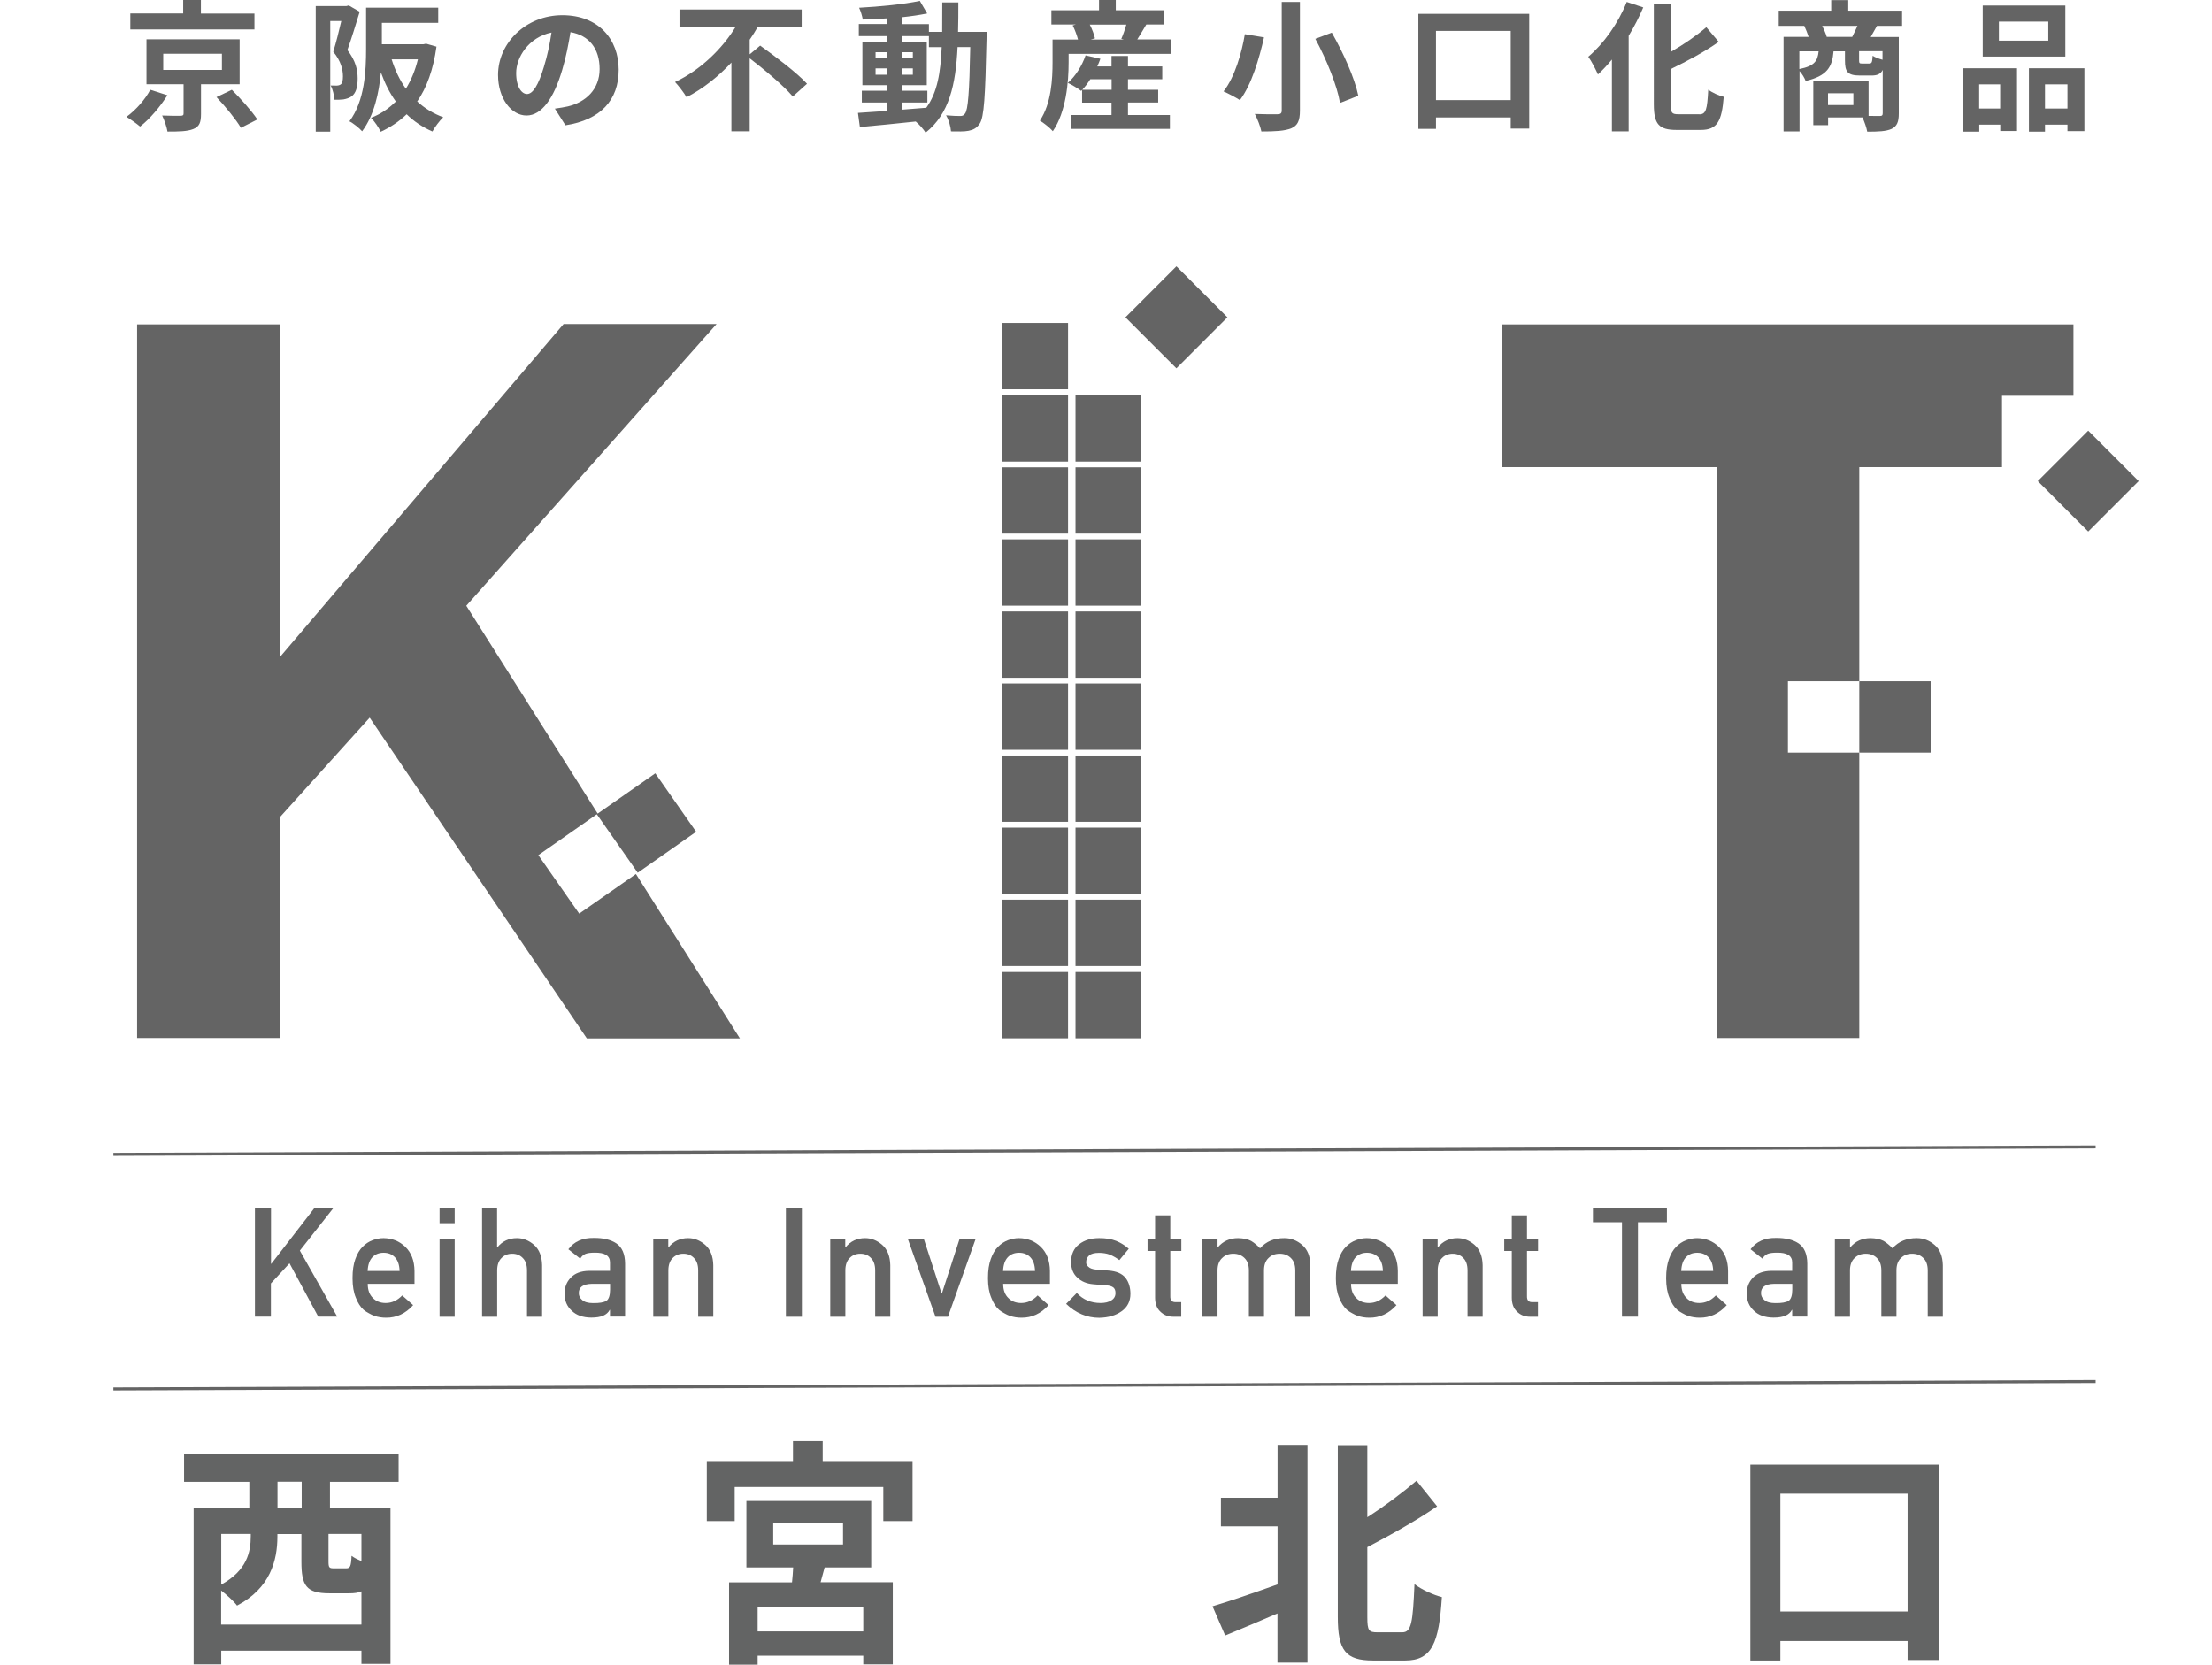 <?xml version="1.0" encoding="UTF-8"?>
<svg id="_レイヤー_1" data-name="レイヤー 1" xmlns="http://www.w3.org/2000/svg" viewBox="0 0 228.46 171.94">
  <defs>
    <style>
      .cls-1 {
        fill: none;
        stroke: #646464;
        stroke-miterlimit: 10;
        stroke-width: .31px;
      }

      .cls-2 {
        fill: #636464;
      }

      .cls-2, .cls-3 {
        stroke-width: 0px;
      }

      .cls-3 {
        fill: #646464;
      }
    </style>
  </defs>
  <g>
    <path class="cls-2" d="m34.08,153.05v2.7h6.25v16.12h-3v-1.36h-14.48v1.41h-2.85v-16.16h5.75v-2.7h-6.74v-2.83h22.16v2.83h-7.09Zm3.25,14.75v-3.42c-.35.15-.74.2-1.24.2h-2.08c-2.4,0-2.88-.82-2.88-3.27v-2.85h-2.48v.27c0,2.45-.74,5.33-4.17,7.12-.3-.42-1.04-1.09-1.64-1.56v3.52h14.48Zm-14.48-9.35v5.23c2.65-1.46,3.05-3.35,3.05-5.01v-.22h-3.05Zm8.31-5.4h-2.5v2.7h2.5v-2.7Zm6.17,5.4h-3.4v2.83c0,.64.07.72.55.72h1.26c.42,0,.52-.17.57-1.29.25.2.62.37,1.02.55v-2.8Z"/>
    <path class="cls-2" d="m94.25,150.92v6.2h-3.02v-3.52h-15.35v3.52h-2.88v-6.2h8.9v-2.06h3.07v2.06h9.27Zm-9.5,12.52h7.46v8.48h-3.05v-.89h-10.91v.92h-2.95v-8.5h6.5c.05-.5.1-1.04.12-1.54h-4.83v-6.87h12.89v6.87h-4.81l-.42,1.54Zm4.41,2.55h-10.91v2.53h10.91v-2.53Zm-9.3-6.45h7.21v-2.18h-7.21v2.18Z"/>
    <path class="cls-2" d="m131.94,149.25h3.1v22.49h-3.1v-5.08c-1.88.82-3.79,1.61-5.4,2.28l-1.31-3.02c1.69-.5,4.21-1.36,6.72-2.26v-6h-5.85v-2.95h5.85v-5.45Zm12.89,19.36c.94,0,1.09-.99,1.26-4.98.72.57,2.01,1.14,2.83,1.34-.3,4.74-1.02,6.55-3.79,6.55h-3.32c-2.83,0-3.64-1.02-3.64-4.51v-17.73h3.05v7.44c1.88-1.21,3.72-2.6,5.08-3.77l2.13,2.65c-2.18,1.49-4.79,2.95-7.21,4.21v7.24c0,1.39.15,1.56,1.04,1.56h2.58Z"/>
    <path class="cls-2" d="m200.27,151.29v20.18h-3.25v-1.96h-13.14v2.01h-3.1v-20.23h19.49Zm-3.25,15.17v-12.17h-13.14v12.17h13.14Z"/>
  </g>
  <g>
    <g>
      <g>
        <path class="cls-3" d="m26.34,124.74h1.65v5.8h.03l4.49-5.8h1.96l-3.5,4.44,3.86,6.82h-1.96l-2.97-5.51-1.92,2.08v3.43h-1.65v-11.27Z"/>
        <path class="cls-3" d="m37.98,132.61c0,.64.18,1.13.54,1.47.33.34.77.51,1.32.51.63,0,1.2-.26,1.7-.78l1.13,1c-.79.88-1.73,1.31-2.8,1.3-.41,0-.81-.06-1.2-.19-.19-.07-.38-.16-.57-.27-.19-.1-.38-.22-.55-.36-.33-.3-.6-.72-.8-1.25-.22-.52-.34-1.18-.34-2.01s.1-1.45.29-1.98c.19-.54.44-.96.75-1.27.31-.31.66-.54,1.04-.68.38-.14.75-.21,1.12-.21.89.01,1.64.31,2.25.9.62.6.94,1.43.95,2.49v1.33h-4.85Zm3.29-1.33c-.02-.63-.18-1.1-.49-1.42-.3-.31-.69-.46-1.16-.46s-.86.15-1.16.46c-.3.32-.46.79-.49,1.42h3.29Z"/>
        <path class="cls-3" d="m45.4,124.74h1.56v1.61h-1.56v-1.61Zm0,3.25h1.56v8.02h-1.56v-8.02Z"/>
        <path class="cls-3" d="m49.78,124.74h1.56v4.1h.03c.51-.63,1.19-.95,2.02-.95.64,0,1.23.23,1.77.7.53.47.81,1.17.83,2.09v5.33h-1.56v-4.78c0-.56-.14-.99-.43-1.28-.28-.3-.65-.45-1.1-.45s-.82.15-1.11.45c-.29.29-.44.72-.44,1.28v4.78h-1.56v-11.27Z"/>
        <path class="cls-3" d="m63,135.3h-.03c-.14.27-.37.47-.67.6-.3.13-.71.2-1.24.2-.87-.01-1.54-.25-2.01-.71-.49-.45-.74-1.03-.74-1.74s.21-1.23.64-1.68c.43-.45,1.06-.69,1.89-.7h2.16v-.85c.01-.71-.52-1.05-1.6-1.03-.39,0-.7.04-.92.12-.23.1-.42.26-.55.5l-1.23-.97c.59-.8,1.47-1.19,2.63-1.17.98-.01,1.76.18,2.34.57.58.4.88,1.09.89,2.07v5.48h-1.56v-.71Zm0-2.69h-1.87c-.91.02-1.36.34-1.35.97,0,.27.12.51.35.7.23.21.6.32,1.12.32.65.01,1.12-.07,1.39-.24.24-.17.37-.56.37-1.16v-.58Z"/>
        <path class="cls-3" d="m67.46,127.99h1.56v.85h.03c.51-.63,1.19-.95,2.02-.95.64,0,1.23.23,1.77.7.53.47.81,1.17.83,2.09v5.33h-1.56v-4.78c0-.56-.14-.99-.43-1.28-.28-.3-.65-.45-1.1-.45s-.82.15-1.11.45c-.29.29-.44.72-.44,1.28v4.78h-1.56v-8.02Z"/>
        <path class="cls-3" d="m81.17,124.74h1.65v11.27h-1.65v-11.27Z"/>
        <path class="cls-3" d="m85.74,127.99h1.56v.85h.03c.51-.63,1.19-.95,2.02-.95.64,0,1.23.23,1.77.7.53.47.81,1.17.83,2.09v5.33h-1.56v-4.78c0-.56-.14-.99-.43-1.28-.28-.3-.65-.45-1.1-.45s-.82.15-1.11.45c-.29.29-.44.72-.44,1.28v4.78h-1.56v-8.02Z"/>
        <path class="cls-3" d="m93.77,127.99h1.65l1.83,5.62h.03l1.82-5.62h1.66l-2.85,8.02h-1.29l-2.85-8.02Z"/>
        <path class="cls-3" d="m103.61,132.61c0,.64.18,1.13.54,1.47.33.34.77.51,1.32.51.63,0,1.2-.26,1.7-.78l1.13,1c-.79.88-1.73,1.31-2.8,1.3-.41,0-.81-.06-1.2-.19-.19-.07-.38-.16-.57-.27-.19-.1-.38-.22-.55-.36-.33-.3-.6-.72-.8-1.25-.22-.52-.34-1.18-.34-2.01s.1-1.45.29-1.98c.19-.54.44-.96.75-1.27.31-.31.66-.54,1.04-.68.38-.14.75-.21,1.12-.21.89.01,1.64.31,2.25.9.62.6.94,1.43.95,2.49v1.33h-4.85Zm3.29-1.33c-.02-.63-.18-1.1-.49-1.42-.3-.31-.69-.46-1.16-.46s-.86.15-1.16.46c-.3.32-.46.79-.49,1.42h3.29Z"/>
        <path class="cls-3" d="m111.22,133.56c.64.69,1.46,1.03,2.46,1.03.45,0,.82-.09,1.1-.27.29-.18.43-.43.43-.76,0-.29-.09-.49-.26-.6-.18-.12-.41-.18-.7-.19l-1.38-.12c-.65-.06-1.19-.29-1.6-.68-.42-.38-.64-.91-.65-1.6.01-.82.29-1.44.85-1.86.54-.41,1.22-.62,2.05-.62.36,0,.68.02.97.07.28.05.55.12.8.22.48.2.91.47,1.29.81l-.97,1.17c-.3-.22-.62-.41-.95-.55-.33-.13-.71-.2-1.14-.2-.49,0-.83.09-1.03.27-.2.18-.31.41-.31.7-.01.18.07.34.23.47.15.15.41.25.79.29l1.29.1c.81.06,1.4.31,1.76.76.33.43.5.98.5,1.65,0,.78-.32,1.38-.92,1.8-.6.43-1.37.65-2.3.67-1.27,0-2.41-.48-3.42-1.44l1.09-1.11Z"/>
        <path class="cls-3" d="m119.31,125.54h1.56v2.44h1.14v1.24h-1.14v4.68c-.01.41.17.61.55.6h.58v1.51h-.81c-.55,0-1-.18-1.35-.53-.36-.33-.54-.82-.54-1.45v-4.81h-.78v-1.24h.78v-2.44Z"/>
        <path class="cls-3" d="m124.19,127.99h1.56v.85h.03c.53-.63,1.23-.95,2.09-.95.56.01,1.01.11,1.35.29.33.2.64.46.92.76.63-.71,1.47-1.06,2.53-1.05.66,0,1.27.23,1.82.7.55.47.83,1.17.85,2.09v5.33h-1.56v-4.78c0-.56-.15-.99-.45-1.28-.3-.3-.68-.45-1.16-.45s-.86.15-1.16.45c-.31.29-.46.72-.46,1.28v4.78h-1.56v-4.78c0-.56-.15-.99-.45-1.28-.3-.3-.69-.45-1.16-.45s-.86.15-1.16.45c-.31.29-.47.72-.47,1.28v4.78h-1.56v-8.02Z"/>
        <path class="cls-3" d="m139.54,132.61c0,.64.18,1.13.54,1.47.33.34.77.51,1.32.51.63,0,1.2-.26,1.7-.78l1.13,1c-.79.88-1.73,1.31-2.8,1.3-.41,0-.81-.06-1.2-.19-.19-.07-.38-.16-.57-.27-.19-.1-.38-.22-.55-.36-.33-.3-.6-.72-.8-1.25-.22-.52-.34-1.18-.34-2.01s.1-1.45.29-1.98c.19-.54.44-.96.75-1.27.31-.31.66-.54,1.04-.68.38-.14.75-.21,1.12-.21.89.01,1.64.31,2.25.9.62.6.94,1.43.95,2.49v1.33h-4.85Zm3.29-1.33c-.02-.63-.18-1.1-.49-1.42-.3-.31-.69-.46-1.16-.46s-.86.15-1.16.46c-.3.32-.46.79-.49,1.42h3.29Z"/>
        <path class="cls-3" d="m146.92,127.99h1.56v.85h.03c.51-.63,1.19-.95,2.02-.95.64,0,1.23.23,1.77.7.53.47.81,1.17.83,2.09v5.33h-1.56v-4.78c0-.56-.14-.99-.43-1.28-.28-.3-.65-.45-1.1-.45s-.82.15-1.11.45c-.29.29-.44.72-.44,1.28v4.78h-1.56v-8.02Z"/>
        <path class="cls-3" d="m156.15,125.54h1.56v2.44h1.14v1.24h-1.14v4.68c-.01.41.17.61.55.6h.58v1.51h-.81c-.55,0-1-.18-1.35-.53-.36-.33-.54-.82-.54-1.45v-4.81h-.78v-1.24h.78v-2.44Z"/>
        <path class="cls-3" d="m167.51,126.25h-2.99v-1.51h7.64v1.51h-2.99v9.75h-1.65v-9.75Z"/>
        <path class="cls-3" d="m173.65,132.61c0,.64.18,1.13.54,1.47.33.34.77.51,1.32.51.63,0,1.2-.26,1.7-.78l1.13,1c-.79.88-1.73,1.31-2.8,1.3-.41,0-.81-.06-1.2-.19-.19-.07-.38-.16-.57-.27-.19-.1-.38-.22-.55-.36-.33-.3-.6-.72-.8-1.25-.22-.52-.34-1.18-.34-2.01s.1-1.45.29-1.98c.19-.54.44-.96.75-1.27.31-.31.66-.54,1.04-.68.38-.14.75-.21,1.12-.21.89.01,1.64.31,2.25.9.62.6.94,1.43.95,2.49v1.33h-4.85Zm3.29-1.33c-.02-.63-.18-1.1-.49-1.42-.3-.31-.69-.46-1.16-.46s-.86.15-1.16.46c-.3.32-.46.79-.49,1.42h3.29Z"/>
        <path class="cls-3" d="m185.1,135.3h-.03c-.14.27-.37.47-.67.6-.3.13-.71.2-1.24.2-.87-.01-1.54-.25-2.01-.71-.49-.45-.74-1.03-.74-1.74s.21-1.23.64-1.68c.43-.45,1.06-.69,1.89-.7h2.16v-.85c.01-.71-.52-1.05-1.6-1.03-.39,0-.7.04-.92.12-.23.1-.42.26-.55.5l-1.23-.97c.59-.8,1.47-1.19,2.63-1.17.98-.01,1.76.18,2.34.57.58.4.88,1.09.89,2.07v5.48h-1.56v-.71Zm0-2.69h-1.87c-.91.02-1.36.34-1.35.97,0,.27.12.51.35.7.23.21.6.32,1.12.32.65.01,1.12-.07,1.39-.24.24-.17.37-.56.37-1.16v-.58Z"/>
        <path class="cls-3" d="m189.51,127.99h1.56v.85h.03c.53-.63,1.23-.95,2.09-.95.56.01,1.01.11,1.35.29.33.2.64.46.92.76.63-.71,1.47-1.06,2.53-1.05.66,0,1.27.23,1.82.7.55.47.83,1.17.85,2.09v5.33h-1.56v-4.78c0-.56-.15-.99-.45-1.28-.3-.3-.68-.45-1.16-.45s-.86.15-1.16.45c-.31.29-.46.72-.46,1.28v4.78h-1.56v-4.78c0-.56-.15-.99-.45-1.28-.3-.3-.69-.45-1.16-.45s-.86.15-1.16.45c-.31.29-.47.72-.47,1.28v4.78h-1.56v-8.02Z"/>
      </g>
      <g>
        <path class="cls-3" d="m17.29,9.84c-.73,1.16-1.81,2.45-2.82,3.23-.38-.32-1.02-.77-1.41-1,.98-.7,1.98-1.86,2.46-2.8l1.78.57Zm9-6.8h-12.83v-1.65h5.46V0h1.83v1.4h5.53v1.65Zm-5.53,5.66v3.07c0,.87-.16,1.31-.8,1.56-.64.25-1.5.26-2.66.26-.09-.51-.32-1.18-.55-1.66.74.03,1.66.04,1.89.03.26-.01.32-.06.32-.25v-3.01h-3.83v-4.64h9.62v4.64h-3.99Zm-3.9-1.48h6.06v-1.67h-6.06v1.67Zm7.08,2.05c.9.9,2.08,2.21,2.64,3.07l-1.7.86c-.49-.84-1.6-2.2-2.52-3.17l1.59-.76Z"/>
        <path class="cls-3" d="m37.15,1.21c-.38,1.24-.86,2.82-1.27,3.96.87,1.11,1.06,2.08,1.06,2.93,0,.93-.19,1.54-.64,1.86-.23.16-.51.25-.84.31-.25.03-.6.04-.93.03-.01-.41-.15-1.06-.38-1.47.26.01.45.01.64.01.16-.01.29-.04.41-.13.16-.12.22-.41.22-.82,0-.67-.19-1.57-1-2.55.29-.92.6-2.18.83-3.17h-1.14v11.43h-1.5V.63h3.16l.25-.07,1.14.66Zm7.93,3.61c-.33,2.37-1,4.22-1.99,5.66.76.7,1.66,1.25,2.69,1.63-.38.35-.87,1.02-1.12,1.47-1.03-.45-1.92-1.05-2.66-1.78-.77.74-1.66,1.34-2.68,1.81-.2-.44-.65-1.09-1-1.44.98-.38,1.83-.95,2.56-1.69-.63-.87-1.14-1.89-1.54-3.01-.19,2.11-.7,4.45-1.94,6.09-.26-.31-.95-.86-1.31-1.03,1.59-2.13,1.72-5.24,1.72-7.48V.79h7.45v1.57h-5.82v2.21h4.28l.29-.06,1.08.31Zm-4.63,1.31c.35,1.11.83,2.14,1.47,3.03.54-.87.96-1.88,1.24-3.03h-2.71Z"/>
        <path class="cls-3" d="m57.31,11.22c.55-.07.96-.15,1.34-.23,1.85-.44,3.28-1.76,3.28-3.86s-1.08-3.48-3.01-3.81c-.2,1.22-.45,2.56-.86,3.92-.86,2.91-2.11,4.69-3.68,4.69s-2.94-1.76-2.94-4.19c0-3.32,2.9-6.17,6.64-6.17s5.82,2.49,5.82,5.63-1.86,5.18-5.5,5.74l-1.08-1.7Zm-1.12-4.37c.33-1.06.6-2.3.77-3.49-2.39.49-3.65,2.59-3.65,4.18,0,1.46.58,2.17,1.12,2.17.6,0,1.18-.9,1.76-2.85Z"/>
        <path class="cls-3" d="m78.5,4.7c1.56,1.12,3.8,2.8,4.85,3.95l-1.47,1.32c-.9-1.08-2.88-2.74-4.45-3.95v7.54h-1.89v-7.1c-1.32,1.41-2.88,2.68-4.63,3.58-.28-.47-.82-1.18-1.19-1.57,2.65-1.24,4.92-3.49,6.27-5.72h-5.81V.98h12.62v1.78h-4.53c-.25.45-.54.9-.84,1.34v1.51l1.08-.9Z"/>
        <path class="cls-3" d="m101.9,3.28s-.01.57-.01.77c-.13,5.95-.25,8.07-.71,8.73-.33.48-.67.63-1.15.73-.44.09-1.11.07-1.81.06-.03-.48-.22-1.18-.51-1.66.64.06,1.19.07,1.47.07.22,0,.36-.06.49-.25.31-.39.45-2.17.54-6.87h-1.31c-.19,3.9-.86,6.9-3.3,8.84-.22-.35-.64-.83-1.02-1.15-2.1.22-4.19.44-5.77.57l-.2-1.46c.82-.06,1.83-.13,2.96-.2v-.87h-2.56v-1.22h2.56v-.57h-2.5v-4.5h2.5v-.57h-2.87v-1.25h2.87v-.58c-.84.06-1.67.1-2.46.12-.06-.35-.22-.89-.38-1.22,2.15-.12,4.67-.36,6.27-.71l.76,1.3c-.77.16-1.67.29-2.62.39v.71h2.8v.8h1.37c.01-.96.01-1.97.01-3.04h1.66c0,1.06,0,2.08-.03,3.04h2.96Zm-11.47,2.75h1.14v-.64h-1.14v.64Zm1.14,1.69v-.66h-1.14v.66h1.14Zm1.57,3.61c.83-.06,1.69-.13,2.53-.2,1.14-1.57,1.48-3.65,1.59-6.26h-1.32v-1.14h-2.8v.57h2.58v4.5h-2.58v.57h2.64v1.22h-2.64v.74Zm1.14-5.3v-.64h-1.14v.64h1.14Zm-1.14,1.03v.66h1.14v-.66h-1.14Z"/>
        <path class="cls-3" d="m120.92,4.08v1.48h-10.55v.87c0,2.04-.26,5.12-1.63,7.12-.26-.31-.99-.9-1.34-1.09,1.19-1.78,1.31-4.31,1.31-6.04v-2.34h2.63c-.12-.45-.32-1-.55-1.46l.32-.09h-2.52v-1.47h4.92V0h1.73v1.06h4.96v1.47h-1.81c-.33.55-.65,1.11-.93,1.54h3.45Zm-4.41,7.8h4.32v1.43h-10.21v-1.43h4.18v-1.28h-3.04v-1.31l-.1.1c-.32-.26-.98-.65-1.37-.83.8-.7,1.47-1.78,1.83-2.84l1.53.35c-.09.26-.2.52-.32.79h1.47v-1.08h1.7v1.08h3.54v1.32h-3.54v1.09h3.12v1.32h-3.12v1.28Zm-1.7-2.61v-1.09h-2.2c-.26.41-.55.79-.83,1.09h3.03Zm-2.26-6.74c.25.48.45,1.03.54,1.43l-.44.12h3.42l-.26-.07c.19-.42.38-.98.52-1.47h-3.79Z"/>
        <path class="cls-3" d="m130.55,3.86c-.49,2.17-1.28,4.88-2.49,6.48-.44-.29-1.24-.7-1.69-.9,1.16-1.47,1.89-4.02,2.2-5.91l1.98.33Zm3.71-3.65v11.22c0,1.06-.25,1.54-.89,1.82-.68.28-1.67.33-3.09.33-.1-.51-.42-1.32-.68-1.81.95.04,2.02.04,2.34.03.32,0,.44-.1.44-.38V.2h1.88Zm3.29,3.16c1.18,2.07,2.37,4.7,2.74,6.52l-1.89.74c-.29-1.76-1.4-4.5-2.55-6.62l1.7-.64Z"/>
        <path class="cls-3" d="m157.94,1.43v11.85h-1.91v-1.15h-7.72v1.18h-1.82V1.43h11.44Zm-1.91,8.91V3.19h-7.72v7.15h7.72Z"/>
        <path class="cls-3" d="m169.72.76c-.42.99-.93,1.98-1.51,2.94v9.87h-1.73v-7.42c-.47.57-.96,1.09-1.44,1.54-.19-.44-.68-1.4-1-1.83,1.57-1.32,3.1-3.46,3.97-5.66l1.72.57Zm5.78,11.05c.7,0,.82-.49.93-2.55.41.31,1.14.64,1.6.74-.2,2.5-.66,3.42-2.37,3.42h-2.49c-1.83,0-2.36-.58-2.36-2.64V.38h1.75v4.98c1.37-.79,2.71-1.72,3.67-2.55l1.28,1.51c-1.44,1.02-3.25,1.99-4.95,2.81v3.67c0,.86.1,1,.8,1h2.14Z"/>
        <path class="cls-3" d="m193.85,2.68c-.23.42-.45.82-.64,1.14h2.9v7.89c0,.86-.17,1.32-.74,1.6-.57.26-1.38.29-2.52.29-.07-.41-.29-1.03-.49-1.47h-3.55v.8h-1.53v-4.57h5.71v3.61c.51.01.96.01,1.14.01.25,0,.32-.07.32-.29v-4.47c-.22.44-.58.58-1.16.58h-1.18c-1.3,0-1.56-.39-1.56-1.57v-.93h-1.18c-.13,1.62-.67,2.55-2.88,3.06-.1-.29-.36-.73-.63-1.02v6.23h-1.65V3.81h2.59c-.12-.36-.29-.8-.45-1.14h-2.64v-1.57h5.42V.01h1.76v1.09h5.56v1.57h-2.59Zm-8.01,4.45c1.56-.31,1.89-.83,1.99-1.83h-1.99v1.83Zm5.46-3.32c.17-.35.38-.76.54-1.14h-3.64c.19.38.38.82.47,1.14h2.63Zm.12,5.82h-2.62v1.22h2.62v-1.22Zm3.01-4.34h-2.42v.92c0,.31.04.35.29.35h.76c.25,0,.31-.1.35-.8.22.15.65.31,1.02.41v-.87Z"/>
        <path class="cls-3" d="m202.77,7.05h5.55v6.48h-1.73v-.66h-2.17v.73h-1.64v-6.55Zm1.64,1.66v2.5h2.17v-2.5h-2.17Zm8.9-2.87h-8.53V.57h8.53v5.27Zm-1.76-3.61h-5.1v1.97h5.1v-1.97Zm3.73,4.82v6.49h-1.75v-.67h-2.32v.73h-1.66v-6.55h5.72Zm-1.75,4.16v-2.5h-2.32v2.5h2.32Z"/>
      </g>
    </g>
    <line class="cls-1" x1="11.71" y1="119.24" x2="216.44" y2="118.47"/>
    <line class="cls-1" x1="11.71" y1="143.47" x2="216.44" y2="142.7"/>
    <g>
      <rect class="cls-3" x="103.51" y="33.36" width="6.8" height="6.85"/>
      <rect class="cls-3" x="103.51" y="40.83" width="6.8" height="6.85"/>
      <rect class="cls-3" x="103.51" y="48.27" width="6.8" height="6.85"/>
      <rect class="cls-3" x="103.51" y="55.71" width="6.8" height="6.85"/>
      <rect class="cls-3" x="103.51" y="63.16" width="6.8" height="6.85"/>
      <rect class="cls-3" x="103.51" y="70.6" width="6.8" height="6.85"/>
      <rect class="cls-3" x="103.51" y="78.04" width="6.8" height="6.85"/>
      <rect class="cls-3" x="103.51" y="85.49" width="6.8" height="6.85"/>
      <rect class="cls-3" x="103.51" y="92.93" width="6.8" height="6.85"/>
      <rect class="cls-3" x="103.51" y="100.4" width="6.8" height="6.85"/>
      <rect class="cls-3" x="111.08" y="40.83" width="6.8" height="6.85"/>
      <rect class="cls-3" x="111.08" y="48.27" width="6.8" height="6.85"/>
      <rect class="cls-3" x="111.08" y="55.71" width="6.8" height="6.85"/>
      <rect class="cls-3" x="111.08" y="63.16" width="6.8" height="6.85"/>
      <rect class="cls-3" x="111.08" y="70.6" width="6.8" height="6.85"/>
      <rect class="cls-3" x="111.08" y="78.04" width="6.8" height="6.85"/>
      <rect class="cls-3" x="111.08" y="85.49" width="6.8" height="6.85"/>
      <rect class="cls-3" x="111.08" y="92.93" width="6.8" height="6.85"/>
      <rect class="cls-3" x="111.08" y="100.4" width="6.8" height="6.85"/>
      <rect class="cls-3" x="117.78" y="29.05" width="7.45" height="7.45" transform="translate(12.41 95.52) rotate(-45)"/>
    </g>
    <g>
      <rect class="cls-3" x="192.03" y="70.37" width="7.37" height="7.37"/>
      <rect class="cls-3" x="211.99" y="46.01" width="7.37" height="7.37" transform="translate(28.03 167.06) rotate(-45)"/>
      <polygon class="cls-3" points="214.15 33.51 206.77 33.51 199.4 33.51 192.03 33.51 184.66 33.51 177.29 33.51 169.92 33.51 162.54 33.51 155.17 33.51 155.17 40.88 155.17 48.25 162.54 48.25 169.92 48.25 177.29 48.25 177.29 55.62 177.29 62.99 177.29 70.37 177.29 77.74 177.29 85.11 177.29 92.48 177.29 99.85 177.29 107.22 184.66 107.22 192.03 107.22 192.03 99.85 192.03 92.48 192.03 85.11 192.03 77.74 184.66 77.74 184.66 70.37 192.03 70.37 192.03 62.99 192.03 55.62 192.03 48.25 199.4 48.25 206.77 48.25 206.77 40.88 214.15 40.88 214.15 33.51"/>
    </g>
    <polygon class="cls-3" points="65.68 90.28 59.82 94.37 55.6 88.33 61.64 84.11 65.86 90.14 65.86 90.15 65.86 90.15 71.9 85.92 67.68 79.88 61.73 84.04 48.16 62.57 74.01 33.47 58.21 33.47 28.9 67.88 28.9 62.99 28.9 55.62 28.9 48.25 28.9 40.88 28.9 33.51 21.53 33.51 14.16 33.51 14.16 40.88 14.16 48.25 14.16 55.62 14.16 62.99 14.16 70.37 14.16 77.74 14.16 85.11 14.16 92.48 14.16 99.85 14.16 107.22 21.53 107.22 28.9 107.22 28.9 99.85 28.9 92.48 28.9 85.11 28.9 84.42 38.18 74.13 60.61 107.26 76.42 107.26 65.68 90.28"/>
  </g>
</svg>